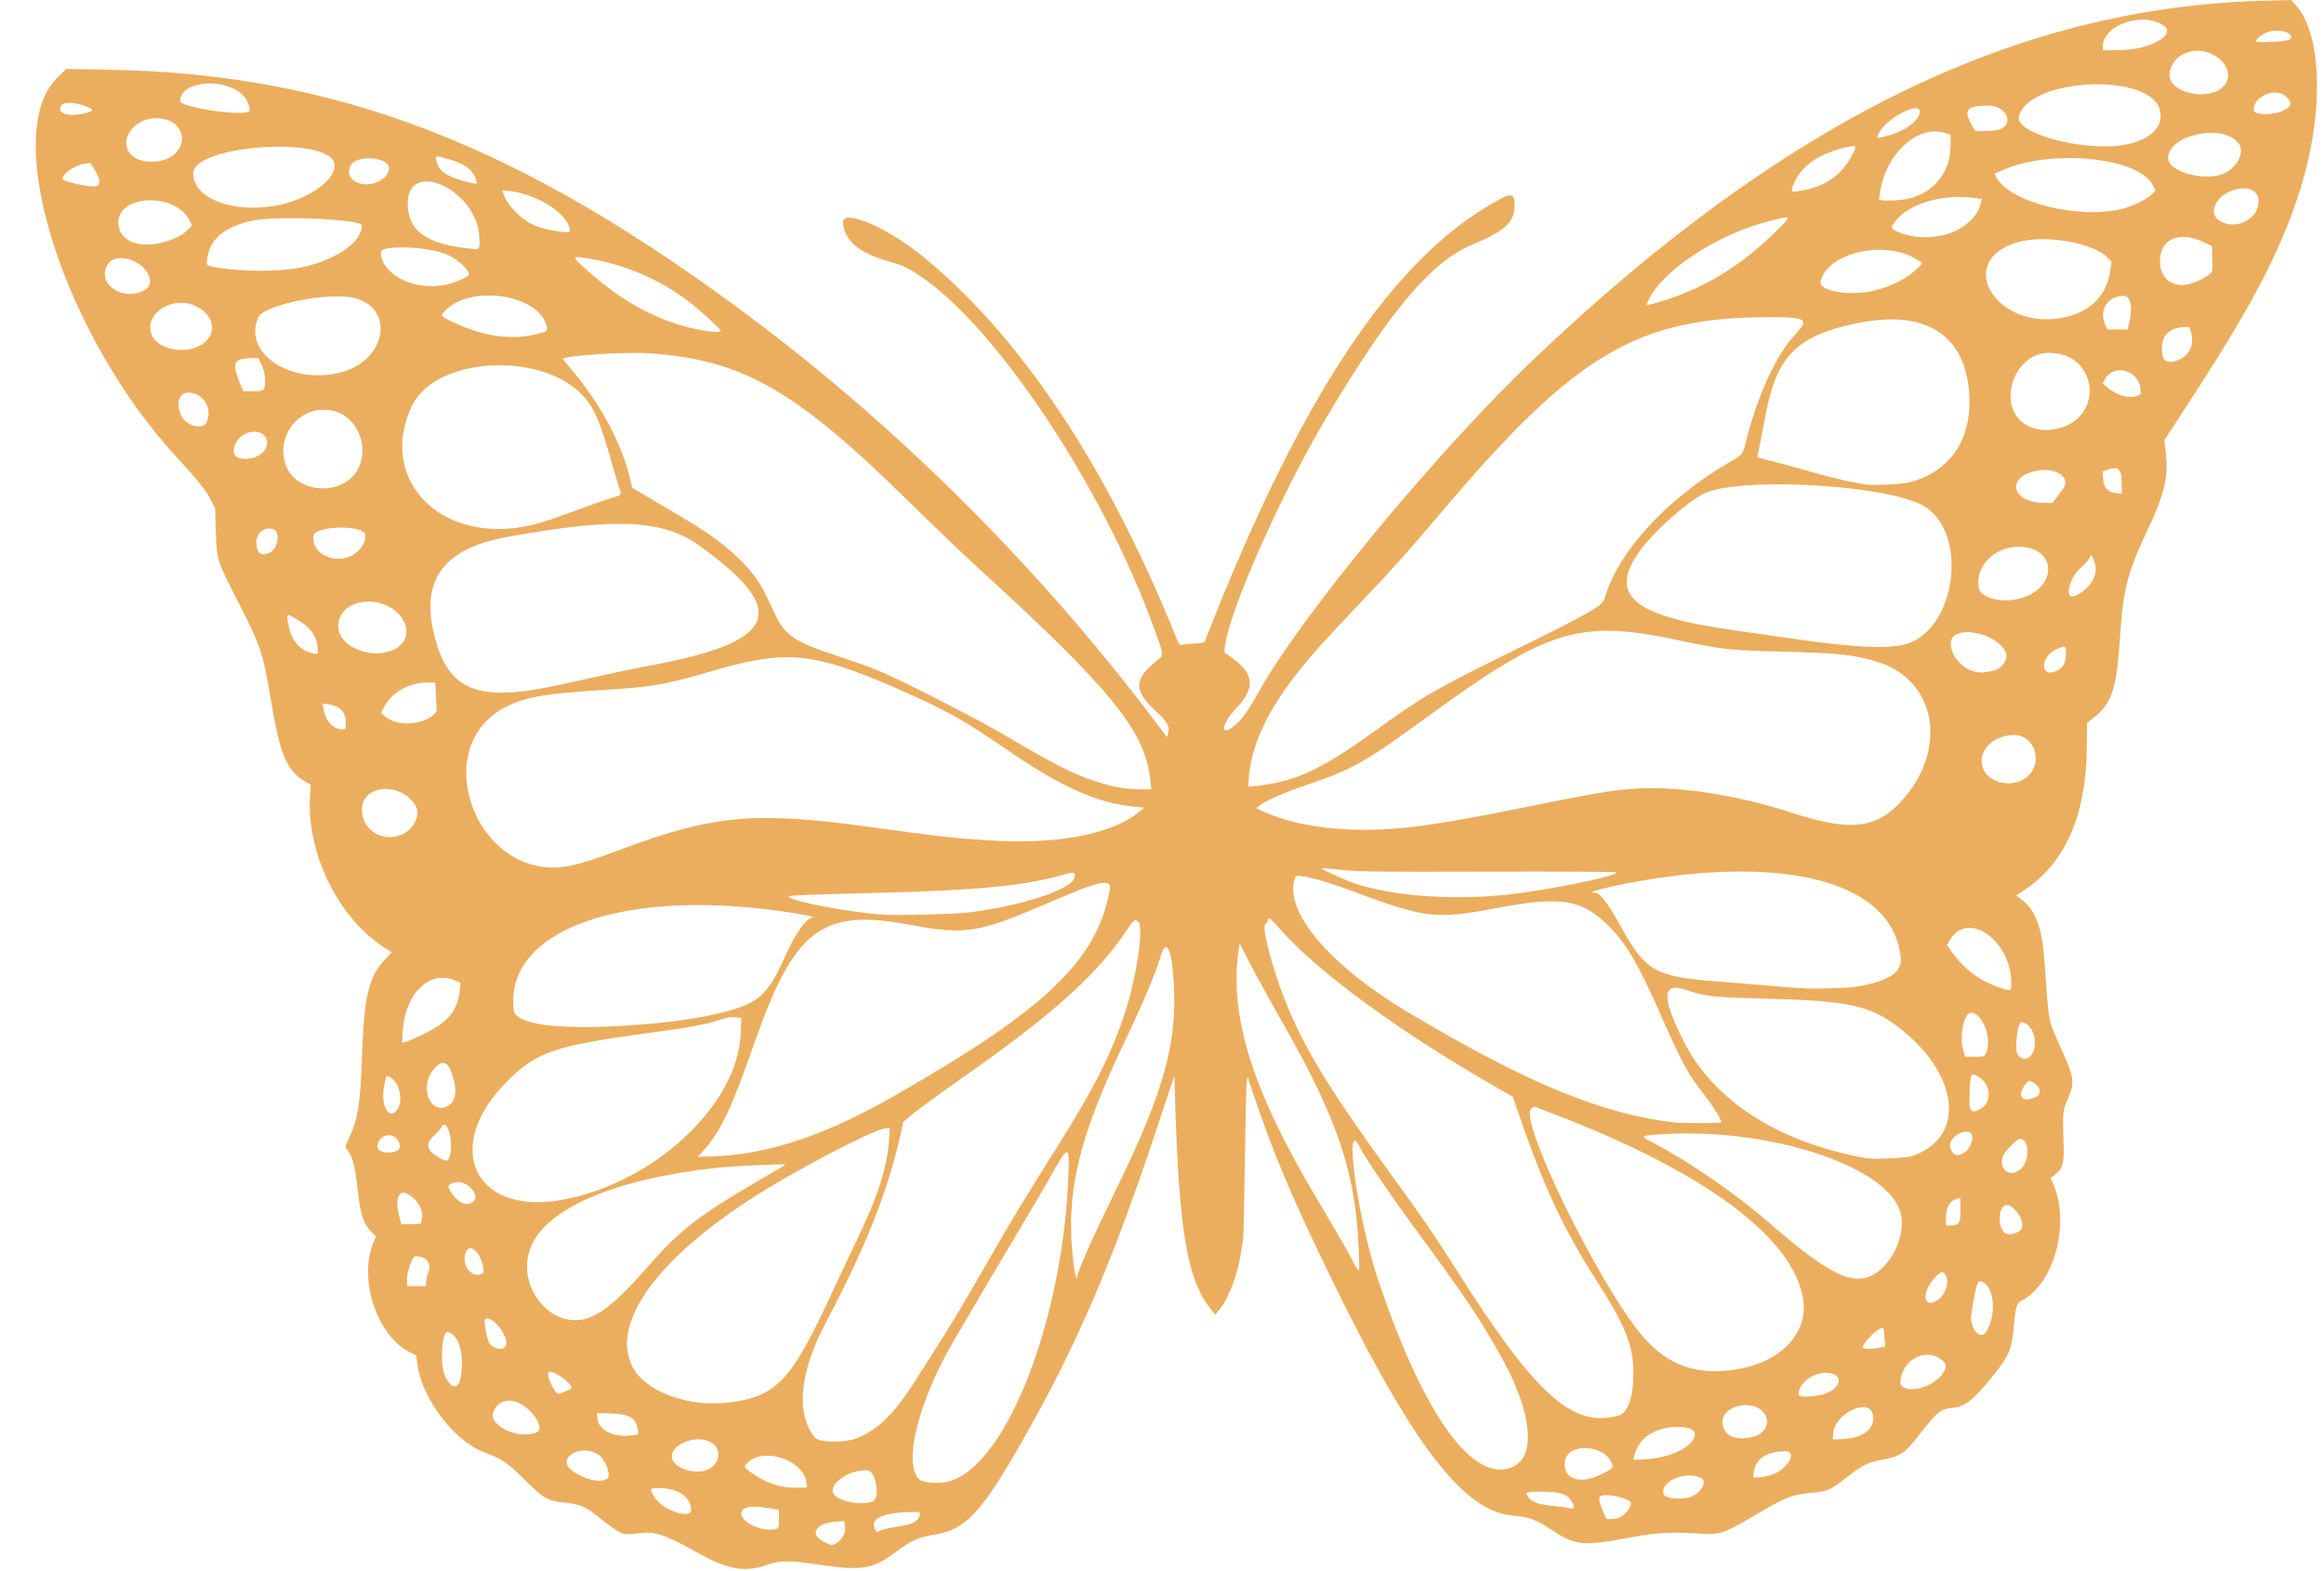 <?xml version="1.0" encoding="UTF-8" standalone="no"?><svg xmlns="http://www.w3.org/2000/svg" xmlns:xlink="http://www.w3.org/1999/xlink" fill="#ebae5e" height="1239.5" preserveAspectRatio="xMidYMid meet" version="1" viewBox="-27.7 -0.3 1833.5 1239.5" width="1833.5" zoomAndPan="magnify"><g id="change1_1"><path d="m548.91 1236.1c-8.369-2.263-14.807-5.031-25.312-10.883-27.355-15.237-34.293-17.524-47.803-15.756-12.942 1.693-12.676 1.812-34.561-15.455-7.449-5.877-12.517-7.711-24.75-8.957-12.099-1.232-15.805-3.446-30.7-18.34-12.745-12.745-17.917-16.252-30.941-20.981-23.715-8.611-49.168-41.642-53.112-68.926l-1.133-7.84-4.797-2.353c-26.289-12.893-41.112-58.233-28.589-87.447l1.701-3.968-2.819-2.68c-6.772-6.437-9.465-14.319-11.596-33.941-2.097-19.305-4.268-27.455-8.582-32.222-1.409-1.557-1.277-2.194 1.852-8.941 6.938-14.957 8.804-26.727 10.073-63.514 1.665-48.259 5.316-63.696 18.284-77.291l5.235-5.488-6.849-4.519c-35.985-23.745-60.468-74.362-57.614-119.11l0.549-8.6-4.064-2.382c-14.874-8.717-20.118-21.027-27.297-64.079-6.323-37.918-7.805-42.374-25.799-77.589-16.99-33.25-17.026-33.363-17.702-55.781l-0.552-18.281-3.124-6.23c-3.761-7.498-11.276-16.981-25.899-32.677-89.993-96.597-140.72-255.4-95.95-300.37l7.37-7.403 33.023 0.569c180.26 3.106 324.94 58.938 507.87 195.99 117.68 88.17 227.94 198.39 318.28 318.18l9.375 12.431 0.845-2.845c1.648-5.549-0.52-9.363-10.602-18.659-16.242-14.975-16.178-24.097 0.264-37.58 7.51-6.159 7.579-3.898-0.83-27.148-40.064-110.77-124.46-237.71-184.68-277.78-10.115-6.73-13.285-8.164-26.454-11.963-22.255-6.421-34.014-16.969-34.014-30.513 0-10.162 33.781 3.994 60.469 25.339 78.091 62.46 147.97 167.18 202.72 303.78 1.033 2.578 2.323 4.593 2.867 4.477 0.544-0.116 5.002-0.493 9.908-0.837 8.49-0.597 8.966-0.745 9.873-3.071 74.941-192.16 147.67-301.45 230.81-346.84 10.875-5.938 13.045-5.221 13.045 4.311 0 13.009-7.676 20.112-33.08 30.609-32.734 13.526-65.945 53.049-116.68 138.85-35.112 59.384-75.781 151.48-78.703 178.23l-0.523 4.789 7.483 5.357c15.93 11.405 16.712 23.382 2.483 38.062-11.812 12.187-13.98 23.575-2.893 15.197 6.14-4.64 11.232-11.627 20.298-27.849 33.626-60.17 140.2-189.09 216.22-261.56 197.32-188.1 380.23-278.07 576.05-283.32l22.06-0.592 4.018 4.565c21.204 24.089 21.855 88.541 1.514 149.94-15.446 46.623-37.736 88.691-87.091 164.37l-18.513 28.386 1.125 9.901c2.22 19.532-1.057 33.066-15.138 62.53-14.179 29.669-18.397 45.447-20.461 76.537-3.203 48.258-6.257 58.092-21.874 70.436l-4.667 3.689-0.217 20.828c-0.546 52.374-17.279 90.033-49.412 111.2l-6.263 4.126 3.538 2.563c11.689 8.468 16.971 22.398 18.826 49.654 3.086 45.337 3.228 46.286 8.861 58.993 1.731 3.905 4.905 11.078 7.053 15.94 7.503 16.985 7.778 21.49 2.094 34.286-3.675 8.274-3.786 9.669-2.91 36.562 0.444 13.616-0.984 17.981-7.431 22.726l-2.855 2.101 1.857 4.197c13.857 31.326 1.109 79.34-24.539 92.424-4.144 2.115-4.991 4.943-6.455 21.571-1.534 17.427-3.91 22.721-17.861 39.792-14.473 17.711-20.684 22.493-30.399 23.403-9.593 0.899-12.194 3.033-26.919 22.086-10.861 14.053-14.258 16.231-29.725 19.061-10.014 1.832-15.327 4.515-26.37 13.316-12.982 10.346-15.832 11.602-28.739 12.654-15.28 1.245-19.427 2.974-48.913 20.382-19.245 11.363-23.971 12.845-37.661 11.811-21.887-1.653-34.341-1.014-55.312 2.837-39.297 7.217-43.33 6.801-63.738-6.571-11.71-7.673-16.728-9.451-30.146-10.687-40.608-3.739-83.486-62.386-153.97-210.6-22.25-46.786-35.488-78.827-48.876-118.3l-5.823-17.171-0.643 4.514c-0.353 2.483-1.014 30.671-1.468 62.639-0.454 31.969-1.043 59.18-1.31 60.469s-0.957 5.719-1.534 9.844c-2.485 17.753-9.548 36.716-17.205 46.194l-3.237 4.007-2.926-3.538c-19.004-22.981-25.622-60.776-28.75-164.17l-0.634-20.942-14.75 44.38c-34.555 103.97-63.021 170.02-104.8 243.21-32.762 57.382-44.88 70.419-69.268 74.525-13.576 2.285-18.494 4.49-31.24 14.002-17.821 13.299-26.764 14.779-59.521 9.849-23.89-3.596-32.512-3.539-42.486 0.281-8.817 3.377-19.066 3.965-27.827 1.596zm82.327-18.414c5.732-2.952 8.912-9.242 7.628-15.089l-0.629-2.862-6.819 0.516c-15.473 1.17-20.795 9.686-9.67 15.471 6.529 3.395 6.66 3.422 9.49 1.964zm35.888-10.576c1.497-0.725 7.101-1.996 12.452-2.826 11.306-1.752 15.601-3.516 17.499-7.187 2.504-4.842 2.312-4.925-10.119-4.344-20.086 0.937-28.45 5.747-24.108 13.861 1.158 2.163 0.894 2.133 4.276 0.496zm-82.356-1.148c1.957-0.524 2.109-1.089 2.109-7.829v-7.264l-10.314-1.659c-11.403-1.835-17.951-0.709-19.225 3.307-2.361 7.438 16.093 16.484 27.43 13.446zm666.47-9.654c5.011-3.056 9.363-10.192 7.215-11.831-5.279-4.028-19.856-6.666-23.628-4.277-1.589 1.007-0.808 4.987 2.456 12.513l2.343 5.402h4.331c2.616 0 5.5-0.717 7.284-1.804zm-733.73-5.254c0-10.229-10.262-17.314-25.077-17.314-7.831 0-8.006 0.385-3.445 7.612 6.198 9.822 28.522 17.415 28.522 9.701zm695.31-5.769c-3.499-6.767-9.046-8.733-24.646-8.733-12.628 0-13.334 0.356-9.743 4.921 2.758 3.506 8.448 5.36 19.665 6.407 5.521 0.515 11.269 1.272 12.774 1.681 3.318 0.902 3.933-0.444 1.951-4.277zm-551.64-1.259c5.505-2.589 2.044-23.62-3.981-24.191-15.989-1.517-34.503 13.055-25.666 20.2 6.493 5.25 22.412 7.393 29.646 3.991zm644.17-2.998c8.35-2.502 14.368-12.529 9.118-15.191-12.423-6.298-33.366 2.937-29.501 13.009 1.138 2.967 13.387 4.278 20.383 2.182zm-696.68-10.864c-1.465-18.493-34.311-29.62-47.056-15.941-2.656 2.851-2.588 2.995 3.474 7.339 11.763 8.43 23.27 12.195 36.328 11.886l7.5-0.177-0.246-3.107zm109.95-1.194c44.505-8.227 90.218-119.53 96.23-234.29 1.669-31.856 0.81-32.752-11.006-11.484-4.512 8.121-19.038 32.906-32.28 55.078s-26.734 44.953-29.981 50.625c-3.248 5.672-10.437 17.923-15.976 27.225-28.639 48.09-41.499 99.545-27.735 110.97 2.821 2.341 13.178 3.28 20.748 1.881zm-267.44-2.436c3.904-2.246-1.256-16.04-7.331-19.601-14.28-8.369-32.896 3.471-20.275 12.894 9.587 7.157 21.707 10.102 27.606 6.707zm783.54-3.267c10.058-4.851 10.626-5.385 9.345-8.774-5.861-15.507-35.16-16.886-37.19-1.751-1.814 13.526 11.326 18.492 27.845 10.525zm133.61 0.586c13.077-3.392 23.295-19.201 12.384-19.161-14.404 0.053-23.317 5.905-24.734 16.239l-0.599 4.372h3.68c2.024 0 6.195-0.652 9.268-1.45zm-836.39-5.363c9.453-5.419 9.567-17.143 0.208-21.394-15.387-6.988-37.642 7.194-27.201 17.334 6.442 6.257 19.687 8.249 26.993 4.06zm633.91-1.525c18.271-8.298 15.192-42.146-7.633-83.927-16.78-30.714-29.343-49.532-68.9-103.2-18.39-24.953-40.477-57.405-43.946-64.571-13.45-27.783-2.313 54.803 13.954 103.48 35.823 107.19 75.455 162.34 106.52 148.23zm113.84-7.043c27.71-4.555 41.594-24.464 17.061-24.464-18.795 0-31.951 8.657-35.26 23.203l-0.587 2.578h5.408c2.975 0 8.995-0.593 13.377-1.313zm-631.41-15.559c16.522-6.287 29.835-19.483 46.864-46.451 3.566-5.647 10.776-17.017 16.023-25.267 13.763-21.64 20.746-33.332 42.832-71.719 18.462-32.088 24.442-41.945 54.318-89.531 27.902-44.442 41.473-71.606 51.807-103.7 9.278-28.813 14.823-68.497 9.937-71.112-2.957-1.583-3.304-1.31-8.742 6.861-22.939 34.47-57.379 65.657-124.91 113.12-33.105 23.264-51.136 36.851-51.553 38.846-10.489 50.172-27.663 94.597-60.906 157.55-20.883 39.547-24.017 71.566-8.889 90.799 3.248 4.13 23.016 4.49 33.223 0.606zm784.1-0.045c12.599-2.044 19.503-9.424 17.471-18.675-2.981-13.572-29.937-0.937-31.228 14.638l-0.416 5.021 4.101-0.01c2.255 0 6.788-0.443 10.073-0.976zm-77.099-1.021c12.183-3.068 15.059-15.407 5.148-22.086-10.506-7.08-29.178-0.71-29.178 9.955 0 10.927 9.588 15.768 24.03 12.132zm-882.62-1.398c3.35-0.554 3.425-0.657 2.925-3.974-1.435-9.522-6.571-12.635-21.599-13.091l-10.547-0.32v2.94c0 10.495 13.311 17.075 29.22 14.445zm-76.761-2.266c6.812-3.202-4.664-20.028-16.293-23.891-8.228-2.733-14.995 0.267-18.098 8.021-4.313 10.78 20.682 22.314 34.391 15.87zm853.79-13.3c7.001-2.04 11.25-14.538 11.25-33.092 0-22.321-6.094-37.418-30.451-75.439-25.485-39.781-41.228-74.053-61.998-134.97l-2.706-7.937-6.562-3.714c-80.017-45.282-147.49-94.397-178.06-129.61-6.7-7.719-8.225-8.655-8.85-5.431-0.189 0.976-1.005 2.257-1.813 2.848-2.811 2.055 5.264 33.513 14.963 58.293 14.794 37.797 34.714 70.718 83.065 137.28 25.841 35.572 35.548 49.701 51.718 75.276 63.767 100.85 92.96 127.13 129.44 116.5zm-702.16-10.141c36.787-4.559 48.897-17.087 78.8-81.515 7.06-15.211 16.289-34.796 20.509-43.523 18.097-37.42 25.358-59.683 26.901-82.48l0.628-9.284-3.666 0.507c-10.055 1.391-68.294 31.719-102.01 53.119-77.239 49.032-114.31 99.811-97.891 134.1 9.633 20.12 43.977 33.135 76.725 29.076zm859.66-5.64c17.506-2.831 22.032-17.75 5.385-17.75-10.509 0-21.322 8.511-21.322 16.782 0 2.331 5.458 2.663 15.938 0.968zm-989.42-2.872c2.515-1.098 4.709-2.114 4.876-2.257 2.905-2.489-10.871-13.509-16.944-13.554-2.032-0.015-0.448 7.156 2.711 12.275 3.918 6.348 3.381 6.145 9.357 3.535zm1075.2-4.924c10.814-4.951 17.238-14.063 13.033-18.487-12.014-12.637-33.22-3.057-34.387 15.536-0.401 6.381 10.555 7.895 21.354 2.951zm-1157.3-6.032c3.271-18.3-0.933-33.498-10.011-36.2-4.696-1.397-6.531 25.386-2.372 34.621 4.654 10.335 10.681 11.103 12.383 1.578zm1010.6-7.372c32.191-6.423 52.309-28.641 48.738-53.825-6.892-48.594-76.545-100.71-195.86-146.56l-16.343-6.279-2.407 1.789c-10.561 7.847 52.555 137.23 87.106 178.55 20.7 24.761 45.328 32.989 78.768 26.317zm-974.74-18.397c2.405-7.265-12.011-24.836-16.607-20.24-1.058 1.058 1.476 15.351 3.222 18.176 3.466 5.608 11.787 6.891 13.385 2.064zm1083.4 2.086 4.715-1.011-0.581-7.192c-0.691-8.546-0.362-7.953-3.705-6.69-3.953 1.494-13.489 11.648-13.489 14.364 0 1.526 7.077 1.812 13.061 0.529zm84.121-12.354c9.576-14.372 6.109-40.042-5.411-40.068-1.426 0-3.696 9.639-6.078 25.817-1.589 10.791 6.834 21.238 11.489 14.251zm-1099.9-12.265c12.298-5.63 23.623-15.798 46.111-41.4 23.776-27.068 39.04-38.837 85.203-65.693 22.995-13.378 21.547-12.492 21.016-12.856-1.051-0.721-41.483 1.214-53.828 2.576-80.811 8.913-134.89 32.161-146.79 63.106-12.39 32.213 19.118 67.622 48.289 54.267zm1061.9-13.068c6.425-4.33 9.576-14.99 5.959-20.154-2.122-3.03-3.402-2.626-8.312 2.624-10.89 11.642-9.066 25.226 2.353 17.53zm-1192.6-14.155c0-1.742 0.633-4.681 1.406-6.532 3.406-8.152-0.874-13.97-10.118-13.756-2.056 0.048-6.287 11.888-6.288 17.595l-7.4e-4 5.859h15v-3.167zm1137.6-3.975c18.171-6.191 31.727-35.034 24.956-53.094-13.262-35.37-102.69-64.27-184.75-59.701-20.885 1.163-20.75 1.048-8.698 7.416 28.55 15.084 64.788 40.155 90.777 62.806 42.822 37.322 62.111 47.889 77.712 42.573zm-623.81-0.518c0-3.428 12.882-32.378 29.548-66.403 41.347-84.415 51.154-122.74 45.483-177.74-1.651-16.016-5.695-20.384-8.895-9.608-4.375 14.731-13.655 36.846-28.655 68.287-37.455 78.505-47.182 120.88-40.402 176.02 1.04 8.456 2.922 14.542 2.922 9.45zm-469.03-2.46c2.15-1.367-1.358-13.268-4.978-16.888-4.221-4.221-6.949-3.823-8.71 1.271-3.422 9.898 5.919 20.556 13.688 15.617zm691.07-17.77c-2.264-61.486-16.336-103.41-60.803-181.17-8.404-14.695-19.318-34.523-24.254-44.062l-8.975-17.344-0.791 5.625c-7.413 52.714 11.013 110.85 62.459 197.08 11.949 20.028 24.046 40.931 26.882 46.452 6.509 12.672 6.203 13.039 5.481-6.579zm520.46-15.003c5.591-2.793 2.983-12.943-4.967-19.334-5.801-4.663-10.543 0.677-9.708 10.932 0.796 9.777 5.981 12.746 14.676 8.402zm-47.529-6.59c1.606-1.775 2.084-5.698 1.78-14.603l-0.188-5.492-2.578 0.643c-5.725 1.429-8.672 6.684-8.672 15.467v5.655h4.073c2.716 0 4.577-0.556 5.585-1.67zm-1212.1-3.221c1.766-7.147-3.61-16.294-11.903-20.253-6.782-3.238-9.419 4.995-5.838 18.226l1.638 6.053 7.62-0.27 7.62-0.27 0.861-3.485zm40.473-13.929c6.44-5.345-5.612-17.739-14.624-15.039-5.705 1.709-6.006 2.836-2.246 8.419 5.311 7.887 12.123 10.56 16.87 6.62zm69.291-1.256c72.704-12.82 139.64-74.86 141.8-131.43l0.47-12.291-4.847-0.466c-3.718-0.357-6.664 0.145-12.644 2.154-10.593 3.56-22.963 5.836-55.729 10.254-74.005 9.978-88.288 14.881-111.76 38.363-50.987 51.012-26.055 105.55 42.71 93.421zm1152.3-25.09c6.725-6.786 5.888-23.272-1.181-23.272-2.297 0-12.348 10.237-13.512 13.762-3.693 11.189 6.494 17.783 14.692 9.51zm-1240.2-9.28c3.764-10.799-1.96-31.633-6.358-23.145-0.605 1.167-3.154 4.045-5.664 6.397-7.365 6.898-6.211 12.175 3.872 17.705 6.08 3.334 6.679 3.264 8.15-0.957zm1153.5-0.214c43.598-14.314 37.942-65.419-11.343-102.49-22.151-16.661-39.488-20.258-105.47-21.877-39.627-0.973-46.156-1.69-60.682-6.673-19.085-6.547-20.098 4.239-3.576 38.045 23.795 48.684 74.87 81.921 145.35 94.587 5.352 0.962 31.49-0.202 35.718-1.59zm-918.37-2.494c37.234-6.439 72.655-20.353 117.99-46.35 118.11-67.724 157.86-106 167.83-161.6 1.57-8.758-8.106-6.889-43.398 8.386-60.692 26.268-69.824 27.82-114.47 19.451-69.885-13.1-91.227 3.402-123.33 95.365-17.517 50.177-25.878 67.706-39.545 82.907l-4.424 4.92 14.051-0.567c7.728-0.312 19.113-1.443 25.301-2.513zm960.23-0.567c5.687-3.726 8.217-14.778 3.646-15.925-7.294-1.831-16.901 5.911-15.052 12.129 1.902 6.397 5.572 7.619 11.406 3.796zm-1236.3-1.546c2.259-1.411 2.402-3.596 0.48-7.314-4.264-8.246-16.397-4.764-16.397 4.705 0 4.14 10.665 5.889 15.917 2.609zm1044.4-22.061c-0.109-2.312-7.009-13.571-12.623-20.599-13.616-17.042-18.026-25.092-35.7-65.154-17.23-39.056-26.676-55.216-40.193-68.759-21.606-21.648-37.776-24.261-89.575-14.474-47.795 9.03-55.139 8.12-115.42-14.309-23.39-8.703-41.687-13.118-42.761-10.32-10.075 26.256 26.437 69.645 90.68 107.76 93.311 55.362 151.2 79.213 208.59 85.946 5.684 0.667 37.03 0.589 36.998-0.092zm-1044.3-10.781c4.297-7.048 1.263-20.517-5.514-24.475-3.803-2.221-3.716-2.335-5.382 7.034-2.819 15.851 4.613 27.747 10.896 17.441zm1249.4-0.299c8.468-5.548 7.329-18.949-2.107-24.78-6.66-4.116-6.888-3.493-7.363 20.157-0.148 7.371 2.96 8.888 9.47 4.623zm-1210.2-1.762c6.814-3.524 7.999-12.282 3.471-25.662-3.534-10.445-8.441-11.175-15.236-2.266-10.465 13.72-1.574 34.826 11.765 27.929zm1253.4-7.318c4.684-2.238 3.192-8.446-2.771-11.53-1.59-0.822-3.026-1.358-3.191-1.191-10.434 10.543-6.6 18.723 5.962 12.721zm-4.222-32.578c7.014-8.336 1.77-26.246-7.685-26.246-2.881 0-5.263 22.301-2.722 25.486 3.346 4.194 7.275 4.481 10.407 0.76zm-35.776-1.167c5.905-10.543-1.933-32.561-11.595-32.575-5.301-8e-3 -9.13 18.647-6.022 29.34l1.554 5.344h7.441c6.741 0 7.552-0.198 8.622-2.109zm-1232.5-15.692c20.046-9.674 26.857-18.009 28.955-35.438l0.597-4.958-4.381-1.938c-19.9-8.803-39.547 10.047-41.352 39.674l-0.578 9.491 2.715-0.681c1.493-0.375 7.814-3.142 14.045-6.149zm157.45-6.59c45.574-2.678 83.27-9.406 99.844-17.821 11.541-5.86 18.308-14.676 27.808-36.235 8.12-18.426 17.028-31.046 22.093-31.299 3.065-0.153-3.827-1.816-14.818-3.576-132.27-21.183-228.76 12.252-221.03 76.595 1.316 10.956 32.806 15.467 86.103 12.335zm1095.4-33.967c-0.132-33.61-34.45-57.528-48.434-33.755l-2.341 3.979 4.202 5.888c9.039 12.667 21.48 22.122 35.554 27.021 11.107 3.866 11.046 3.884 11.018-3.133zm-116.7 2.091c21.764-4.525 30.651-11.151 29.536-22.021-5.489-53.524-74.002-77.748-181.34-64.116-30.513 3.875-72.413 13.03-59.637 13.03 3.666 0 10.173 8.629 20.15 26.719 19.27 34.941 27.026 39.426 74.57 43.118 10.055 0.781 28.195 2.263 40.312 3.293 31.315 2.664 30.593 2.631 49.688 2.262 12.872-0.249 19.761-0.838 26.719-2.284zm-705.94-57.591c39.631-4.758 79.625-17.504 83.03-26.46 2.019-5.312 0.736-5.881-7.73-3.429-30.056 8.705-67.851 12.479-143.74 14.353-54.532 1.346-73.594 2.076-73.594 2.816 0 3.527 47.073 12.641 74.531 14.431 12.274 0.8 55.771-0.303 67.5-1.711zm420.94-13.63c30.902-2.846 90.469-14.725 90.469-18.042 0-0.426-45.457-0.657-101.02-0.513-91.203 0.237-102.51 0.101-116.39-1.391-8.458-0.909-15.521-1.51-15.696-1.336-0.638 0.638 20.032 10.027 27.011 12.27 29.655 9.526 73.194 12.919 115.62 9.012zm-735.47-23.143c8.99-1.801 19.791-5.27 40.312-12.947 73.415-27.464 106.32-30.329 199.22-17.348 49.793 6.957 66.103 8.762 93.75 10.372 53.072 3.09 95.496-5.379 116.66-23.29l3.223-2.728-6.856-0.637c-30.368-2.822-58.239-15.26-102.72-45.839-32.625-22.43-46.739-30.35-81.128-45.524-70.603-31.153-91.182-33.199-152.41-15.154-34.773 10.248-45.062 11.991-85.678 14.513-42.57 2.644-56.978 4.996-71.894 11.735-67.735 30.603-26.151 141.61 47.519 126.85zm-131.48-25.209c8.993-4.482 13.82-15.626 9.673-22.336-11.84-19.158-42.273-16.728-42.247 3.374 0.021 16.501 17.313 26.567 32.574 18.962zm796.17-5.521c22.176-2.657 47.17-7.016 89.361-15.585 63.557-12.909 77.03-14.928 99.581-14.928 32.451 0 72.779 7.121 111.47 19.684 47.438 15.401 67.953 12.168 89.311-14.074 32.447-39.865 21.94-90.781-21.638-104.86-18.634-6.019-31.234-7.415-76.996-8.526-40.791-0.991-46.234-1.595-81.562-9.056-78.023-16.478-102.22-9.044-198.28 60.915-48.487 35.312-58.369 40.921-92.812 52.685-20.268 6.922-34.41 13.068-39.375 17.113l-2.344 1.909 6.562 2.967c28.623 12.942 71.099 17.22 116.72 11.755zm-206.73-36.373c-3.861-39.008-29.82-71.094-135.95-168.04-11.847-10.822-35.884-33.816-53.416-51.098-90.684-89.393-132.38-113.23-206.74-118.16-18.149-1.205-64.601 1.755-67.344 4.291-0.182 0.168 2.308 3.371 5.534 7.118 23.705 27.542 41.641 61.002 47.835 89.237l1.198 5.46 13.663 8.042c35.251 20.747 43.045 25.58 52.103 32.305 19.944 14.808 32.711 29.087 40.079 44.826 10.249 21.893 11.21 23.594 16.048 28.433 7.154 7.154 15.716 11.137 43.709 20.333 19.44 6.386 29.117 10.164 42.797 16.705 26.507 12.676 68.363 34.423 84.24 43.767 41.431 24.386 54.221 30.924 72.354 36.987 13.844 4.629 23.438 6.395 35.319 6.504l9.236 0.084-0.673-6.797zm97.473 1.968c23.571-4.668 43.347-15 81.603-42.634 36.172-26.128 44.701-31.069 105-60.818 65.951-32.538 72.548-36.34 74.464-42.907 10.774-36.933 49.408-78.737 99.461-107.62 9.452-5.455 9.39-5.37 12.222-16.813 8.504-34.364 23.776-67.586 38.041-82.752 12.094-12.858 9.948-14.301-21.129-14.206-102.53 0.312-151.53 29.174-253.74 149.46-30.553 35.955-41.957 48.785-63.224 71.131-36.204 38.041-47.331 50.609-60.194 67.988-19.615 26.501-30.363 51.166-32.209 73.907l-0.643 7.928 5.508-0.405c3.029-0.223 9.708-1.237 14.842-2.253zm587.44-1.284c22.297-7.867 15.412-40.287-7.759-36.538-16.312 2.639-25.56 15.732-19.502 27.608 4.326 8.479 16.881 12.592 27.261 8.93zm-1319.6-46.607c-0.034-8.295-4.759-13.186-13.956-14.446l-4.44-0.609 0.62 3.652c1.508 8.889 5.941 14.854 12.173 16.384 5.145 1.263 5.627 0.834 5.603-4.981zm61.958-1.779c2.612-0.967 5.866-2.923 7.23-4.348l2.481-2.59-0.577-11.47-0.577-11.47h-4.967c-15.73 0-29.357 7.51-35.452 19.538l-2.383 4.702 2.975 2.504c7.196 6.055 19.927 7.331 31.268 3.134zm89.629-24.656c7.389-1.253 25.458-5.04 40.153-8.416s36-7.85 47.344-9.944c101.98-18.82 112.01-43.013 39.421-95.081-28.379-20.357-66.476-22.029-151.05-6.63-51.036 9.293-69.077 34.251-57.315 79.289 10.198 39.048 30.81 49.369 81.446 40.781zm1146.7-14.122c7.94-1.272 13.978-9.629 11.072-15.324-8.265-16.201-43.202-21.588-43.202-6.661 0 12.961 14.255 24.907 27.188 22.783 0.773-0.127 2.997-0.486 4.942-0.798zm50.635 0.115c5.635-2.401 7.606-5.554 8.016-12.823 0.432-7.646-0.072-7.92-7.886-4.281-12.31 5.732-12.436 22.348-0.13 17.104zm-1371.2-18.85c-1.01-9.782-6.111-16.402-17.621-22.864-6.729-3.778-6.814-3.757-6.076 1.515 2.008 14.337 7.779 22.398 18.333 25.608 5.513 1.677 5.941 1.337 5.363-4.259zm57.636 2.728c24.114-8.508 10.323-38.843-17.659-38.843-13.908 0-23.771 8.033-23.771 19.361 0 15.073 23.117 25.943 41.43 19.481zm1192.7-4.626c43.17-9.145 53.652-92.231 14.022-111.14-33.341-15.912-143.9-21.343-170.51-8.376-12.644 6.159-38.178 28.614-49.256 43.316-27.43 36.402-8.568 53.14 72.694 64.508 11.344 1.587 30.75 4.389 43.125 6.226 46.866 6.958 74.865 8.661 89.931 5.47zm90.699-36.214c31.888-6.839 32.537-41.354 0.776-41.299-19.487 0.034-34.676 16.128-31.097 32.949 1.522 7.155 16.569 11.299 30.32 8.35zm54.714-8.723c6.892-6.935 8.744-14.816 5.289-22.509l-1.661-3.698-2.035 3.292c-1.119 1.811-4.114 5.046-6.656 7.189-6.661 5.617-11.417 18.592-8.049 21.961 1.575 1.575 8.733-1.828 13.112-6.234zm-1368.7-25.661c6.472-3.305 11.287-10.794 10.498-16.326-1.166-8.171-39.734-7.381-40.904 0.838-1.929 13.547 16.162 22.762 30.407 15.489zm-64.405-2.489c6.118-3.164 7.946-16.491 2.508-18.286-7.388-2.438-14.173 3.489-13.485 11.781 0.639 7.71 4.37 9.921 10.977 6.505zm193.22-19.284c12.87-1.566 22.501-4.328 47.371-13.586 12.919-4.809 26.313-9.497 29.766-10.417 6.857-1.827 6.947-1.976 4.814-7.959-0.805-2.256-3.756-12.205-6.558-22.109-8.333-29.452-12.802-39.91-21.068-49.3-32.097-36.464-117.15-32.042-135.79 7.06-25.797 54.102 16.583 104.21 81.465 96.312zm1216-24.032c1.775-2.405 4.177-5.663 5.337-7.239 5.858-7.958-4.431-15.894-18.381-14.177-26.946 3.315-24.208 25.297 3.201 25.694l6.616 0.096 3.227-4.374zm51.456-9.923c-0.101-12.966-2.174-15.092-11.521-11.812l-3.605 1.265 0.383 5.392c0.562 7.898 4.208 11.428 12.217 11.824l2.578 0.128-0.053-6.797zm-1407.2 0.721c31.246-11.024 22.104-60.018-11.198-60.018-23.716 0-39.199 25.282-28.666 46.81 6.21 12.692 24.32 18.692 39.865 13.208zm1239.9-2.732c31.947-8.608 49.038-33.691 47.017-69.005-2.744-47.957-34.875-68.01-90.142-56.26-45.837 9.745-61.836 25.898-70.339 71.018-3.952 20.97-6.222 32.367-6.687 33.579-0.291 0.757 2.009 1.677 6.888 2.754 4.029 0.889 18.294 4.74 31.7 8.557s28.805 7.762 34.219 8.767 10.898 2.021 12.188 2.259c5.254 0.969 29.668-0.189 35.156-1.668zm-1303.1-20.861c11.062-5.739 8.961-19.087-3.002-19.077-9.481 7e-3 -17.763 9.173-15.703 17.38 1.147 4.572 11.376 5.5 18.706 1.698zm1419-21.371c38.338-8.126 32.922-60.247-6.229-59.942-28.734 0.224-41.767 44.156-16.997 57.295 6.73 3.57 14.627 4.47 23.226 2.648zm-1459.3-5.648c4.541-10.869-3.18-22.942-14.699-22.983-7.223-0.026-9.988 9.006-5.558 18.157 4.146 8.565 17.377 11.717 20.257 4.826zm1522.9-20.315c2.98-1.039 3.048-1.183 2.625-5.585-1.436-14.942-21.517-20.179-28.163-7.344l-1.664 3.215 3.071 2.616c7.87 6.704 17.303 9.479 24.131 7.099zm-1478.3-5.171c2.399-2.891 1.654-13.17-1.406-19.403l-2.693-5.485-7.29 0.331c-12.109 0.55-13.472 4.168-7.275 19.31l2.782 6.797h7.298c5.645 0 7.589-0.351 8.584-1.55zm61.037-13.386c36.018-9.212 43.292-51.007 10.232-58.788-20.243-4.765-71.009 5.577-75.33 15.346-12.501 28.261 25.446 53.584 65.098 43.443zm1449.7-9.745c9.156-3.541 13.166-13.103 9.683-23.093l-1.065-3.054-5.854 0.373c-9.981 0.636-15.752 6.756-15.753 16.704-4e-4 9.98 3.789 12.627 12.988 9.069zm-1565-9.589c17.896-6.098 18.512-24.34 1.109-32.854-18.965-9.279-42.506 6.699-34.556 23.454 4.347 9.161 20.679 13.751 33.447 9.4zm269.77-10.852c8.659-2.202 9.078-2.594 7.699-7.197-7.244-24.177-58.608-31.892-79.198-11.896-4.565 4.434-4.506 4.607 2.861 8.304 24.596 12.344 48.034 16.028 68.638 10.789zm145.35-2.598c0-1.055-12.357-12.641-21.094-19.777-23.977-19.584-53.553-32.66-84.909-37.539-11.698-1.82-11.73-1.482-0.799 8.39 24.312 21.954 47.764 36.005 73.52 44.048 14.354 4.482 33.281 7.257 33.281 4.878zm1110.9-5.383c3.365-13.364 1.508-22.415-4.561-22.229-12.379 0.378-19.253 11.357-14.151 22.598l1.808 3.984h15.807l1.096-4.353zm-49.706-5.529c19.842-4.677 32.324-17.564 34.942-36.076l1.067-7.548-3.082-3.18c-11.357-11.718-49.02-18.332-70.345-12.353-52.563 14.736-16.437 71.85 37.417 59.156zm-309.76-15.472c29.166-10.273 55.418-27.007 79.582-50.731 14.552-14.287 14.615-14.076-2.884-9.711-43.76 10.916-89.339 41.771-97.622 66.085-0.359 1.053 9.332-1.561 20.924-5.643zm-1210.6-3.75c6.19-1.719 9.458-5.277 8.87-9.657-2.061-15.368-27.594-24.096-34.037-11.636-6.812 13.173 8.317 25.973 25.167 21.293zm1369.9-1.821c13.825-3.536 26.204-10.046 33.702-17.725l3.639-3.726-4.583-2.913c-25.005-15.894-71.059-5.315-75.783 17.408-1.622 7.804 23.703 11.898 43.026 6.957zm-1128.8-4.188c7.769-1.486 19.292-6.47 19.292-8.344 0-3.959-8.721-11.908-17.131-15.615-14.654-6.459-52.244-7.867-52.244-1.958 0 17.326 25.639 30.594 50.083 25.917zm1377.8-1.061c5.37-1.567 12.262-5.127 15.405-7.955 1.692-1.523 1.846-2.662 1.579-11.667l-0.296-9.98-7.022-3.335c-18.142-8.615-32.908-2.808-33.936 13.346-0.964 15.142 9.786 23.819 24.271 19.591zm-1494.9-12.07c28.852-4.801 52.031-19.892 52.031-33.874 0-4.871-67.422-7.88-86.14-3.844-21.458 4.627-33.165 13.944-35.683 28.4-1.301 7.47-1.525 7.228 8.139 8.787 18.804 3.033 45.248 3.261 61.653 0.531zm144.68-24.634c-1.786-37.359-56.701-62.806-56.512-26.188 0.113 21.842 15.535 32.308 52.456 35.596 4.187 0.373 4.49-0.332 4.056-9.408zm-245.68 2.956c7.572-2.516 12.527-5.379 16.371-9.458l2.56-2.717-1.945-3.932c-10.96-22.152-56.144-20.834-56.144 1.637 0 15.127 17.604 21.632 39.158 14.47zm1401.1-4.667c14.809-3.582 26.801-13.996 29.264-25.415l0.641-2.972-5.449-0.778c-25.694-3.668-53.459 4.783-63.549 19.342-3.26 4.704-2.913 5.198 6.013 8.561 9.34 3.519 21.785 3.994 33.079 1.262zm-1084-2.853c0-12.848-24.531-29.218-47.714-31.841l-5.71-0.646 0.994 2.85c3.446 9.886 15.191 21.472 25.876 25.525 8.489 3.22 26.554 6.018 26.554 4.112zm1321.5-7.705c7.188-3.696 10.666-9.108 10.666-16.597 0-16.392-31.932-10.271-35.122 6.733-1.804 9.618 13.18 15.661 24.455 9.864zm-95.927-10.343c8.627-2.31 18.998-7.536 22.77-11.473l2.685-2.803-2.259-4.258c-11.812-22.266-81.31-28.771-119.69-11.202l-5.125 2.346 1.401 2.709c10.366 20.045 66.186 33.793 100.21 24.681zm-1454.2-2.937c24.392-5.321 44.998-20.962 42.8-32.488-4.222-22.136-111.47-14.701-111.4 7.721 0.069 20.383 33.448 32.434 68.598 24.766zm1285.1-4.903c19.924-4.792 32.812-21.243 32.812-41.882v-8.394l-3.516-1.218c-22.065-7.646-48.136 16.152-52.33 47.767l-0.628 4.733 3.159 0.435c4.254 0.585 15.309-0.191 20.502-1.44zm-81.906-6.822c15.163-2.901 27.727-11.464 35.063-23.897 5.357-9.08 5.733-11.424 1.71-10.66-26.154 4.963-42.293 16.536-47.207 33.849-0.736 2.593 0.239 2.659 10.434 0.709zm-1348-2.94c3.354-0.899 2.812-5.957-1.364-12.722l-3.473-5.627-4.631 0.614c-7.188 0.954-17.484 7.91-17.484 11.813 0 2.326 22.184 7.201 26.953 5.923zm222.17-3.586c5.57-2.593 8.873-6.96 8.476-11.207-0.771-8.249-25.064-9.956-29.855-2.098-6.62 10.857 7.612 19.714 21.38 13.305zm76.732-2.79c-2.827-7.402-9.26-11.685-23.356-15.551-8.529-2.339-8.575-2.322-7.211 2.742 2.041 7.578 8.474 11.947 22.846 15.516 10.099 2.507 9.758 2.627 7.721-2.707zm1377.7-2.891c11.116-3.788 18.556-16.805 13.705-23.983-11.329-16.763-55.976-7.757-55.976 11.291 0 10.093 26.525 18.057 42.271 12.692zm-1619.5-13.033c16.738-9.11 12.115-29.484-7.085-31.225-24.074-2.183-37.222 25.06-15.879 32.902 6.395 2.35 16.987 1.576 22.964-1.678zm1540.2-9.956c22.116-3.151 34.193-14.259 30.483-28.038-8.021-29.788-103.59-25.194-111.25 5.349-3.221 12.834 48.321 27.312 80.77 22.689zm-182.38-8.099c12.621-3.471 23.478-12.044 23.478-18.539 0-8.408-26.096 5.031-31.913 16.435-2.725 5.341-3.044 5.262 8.436 2.104zm86.137-4.341c12.411-4.44 5.714-18.886-8.753-18.879-16.496 0.008-19.527 3.305-13.359 14.534l3.047 5.548 7.969-0.042c4.383-0.023 9.376-0.545 11.097-1.161zm-1509.5-12.99c6.991-1.796 6.648-3.005-1.675-5.903-10.4-3.62-18.697-2.597-18.697 2.305 0 4.928 9.008 6.519 20.373 3.598zm1734.2-2.162c6.212-3.039 6.63-6.255 1.428-10.996-8.048-7.336-25.356-0.212-25.356 10.437 0 4.487 15.176 4.841 23.928 0.559zm-1605.4 0.623c1.486-1.757-1.342-8.943-4.932-12.533-14.511-14.511-49.526-11.269-49.526 4.585 0 5.072 50.641 12.464 54.459 7.949zm1553.5-16.353c20.509-12.019-3.434-38.758-26.194-29.25-9.355 3.908-14.757 14.689-11 21.954 4.93 9.533 26.243 13.714 37.193 7.296zm-67.179-32.616c19.042-2.713 32.222-12.397 24.609-18.083-16.006-11.954-48.378-1.268-48.495 16.008l-0.021 3.047 8.672-0.019c4.769-0.01 11.625-0.439 15.234-0.954zm123.95-7.759c4.008-4.076-6.886-8.377-15.801-6.238-4.513 1.083-11.121 5.621-11.121 7.639 0 1.827 25.029 0.525 26.922-1.401z" fill="inherit"/></g></svg>